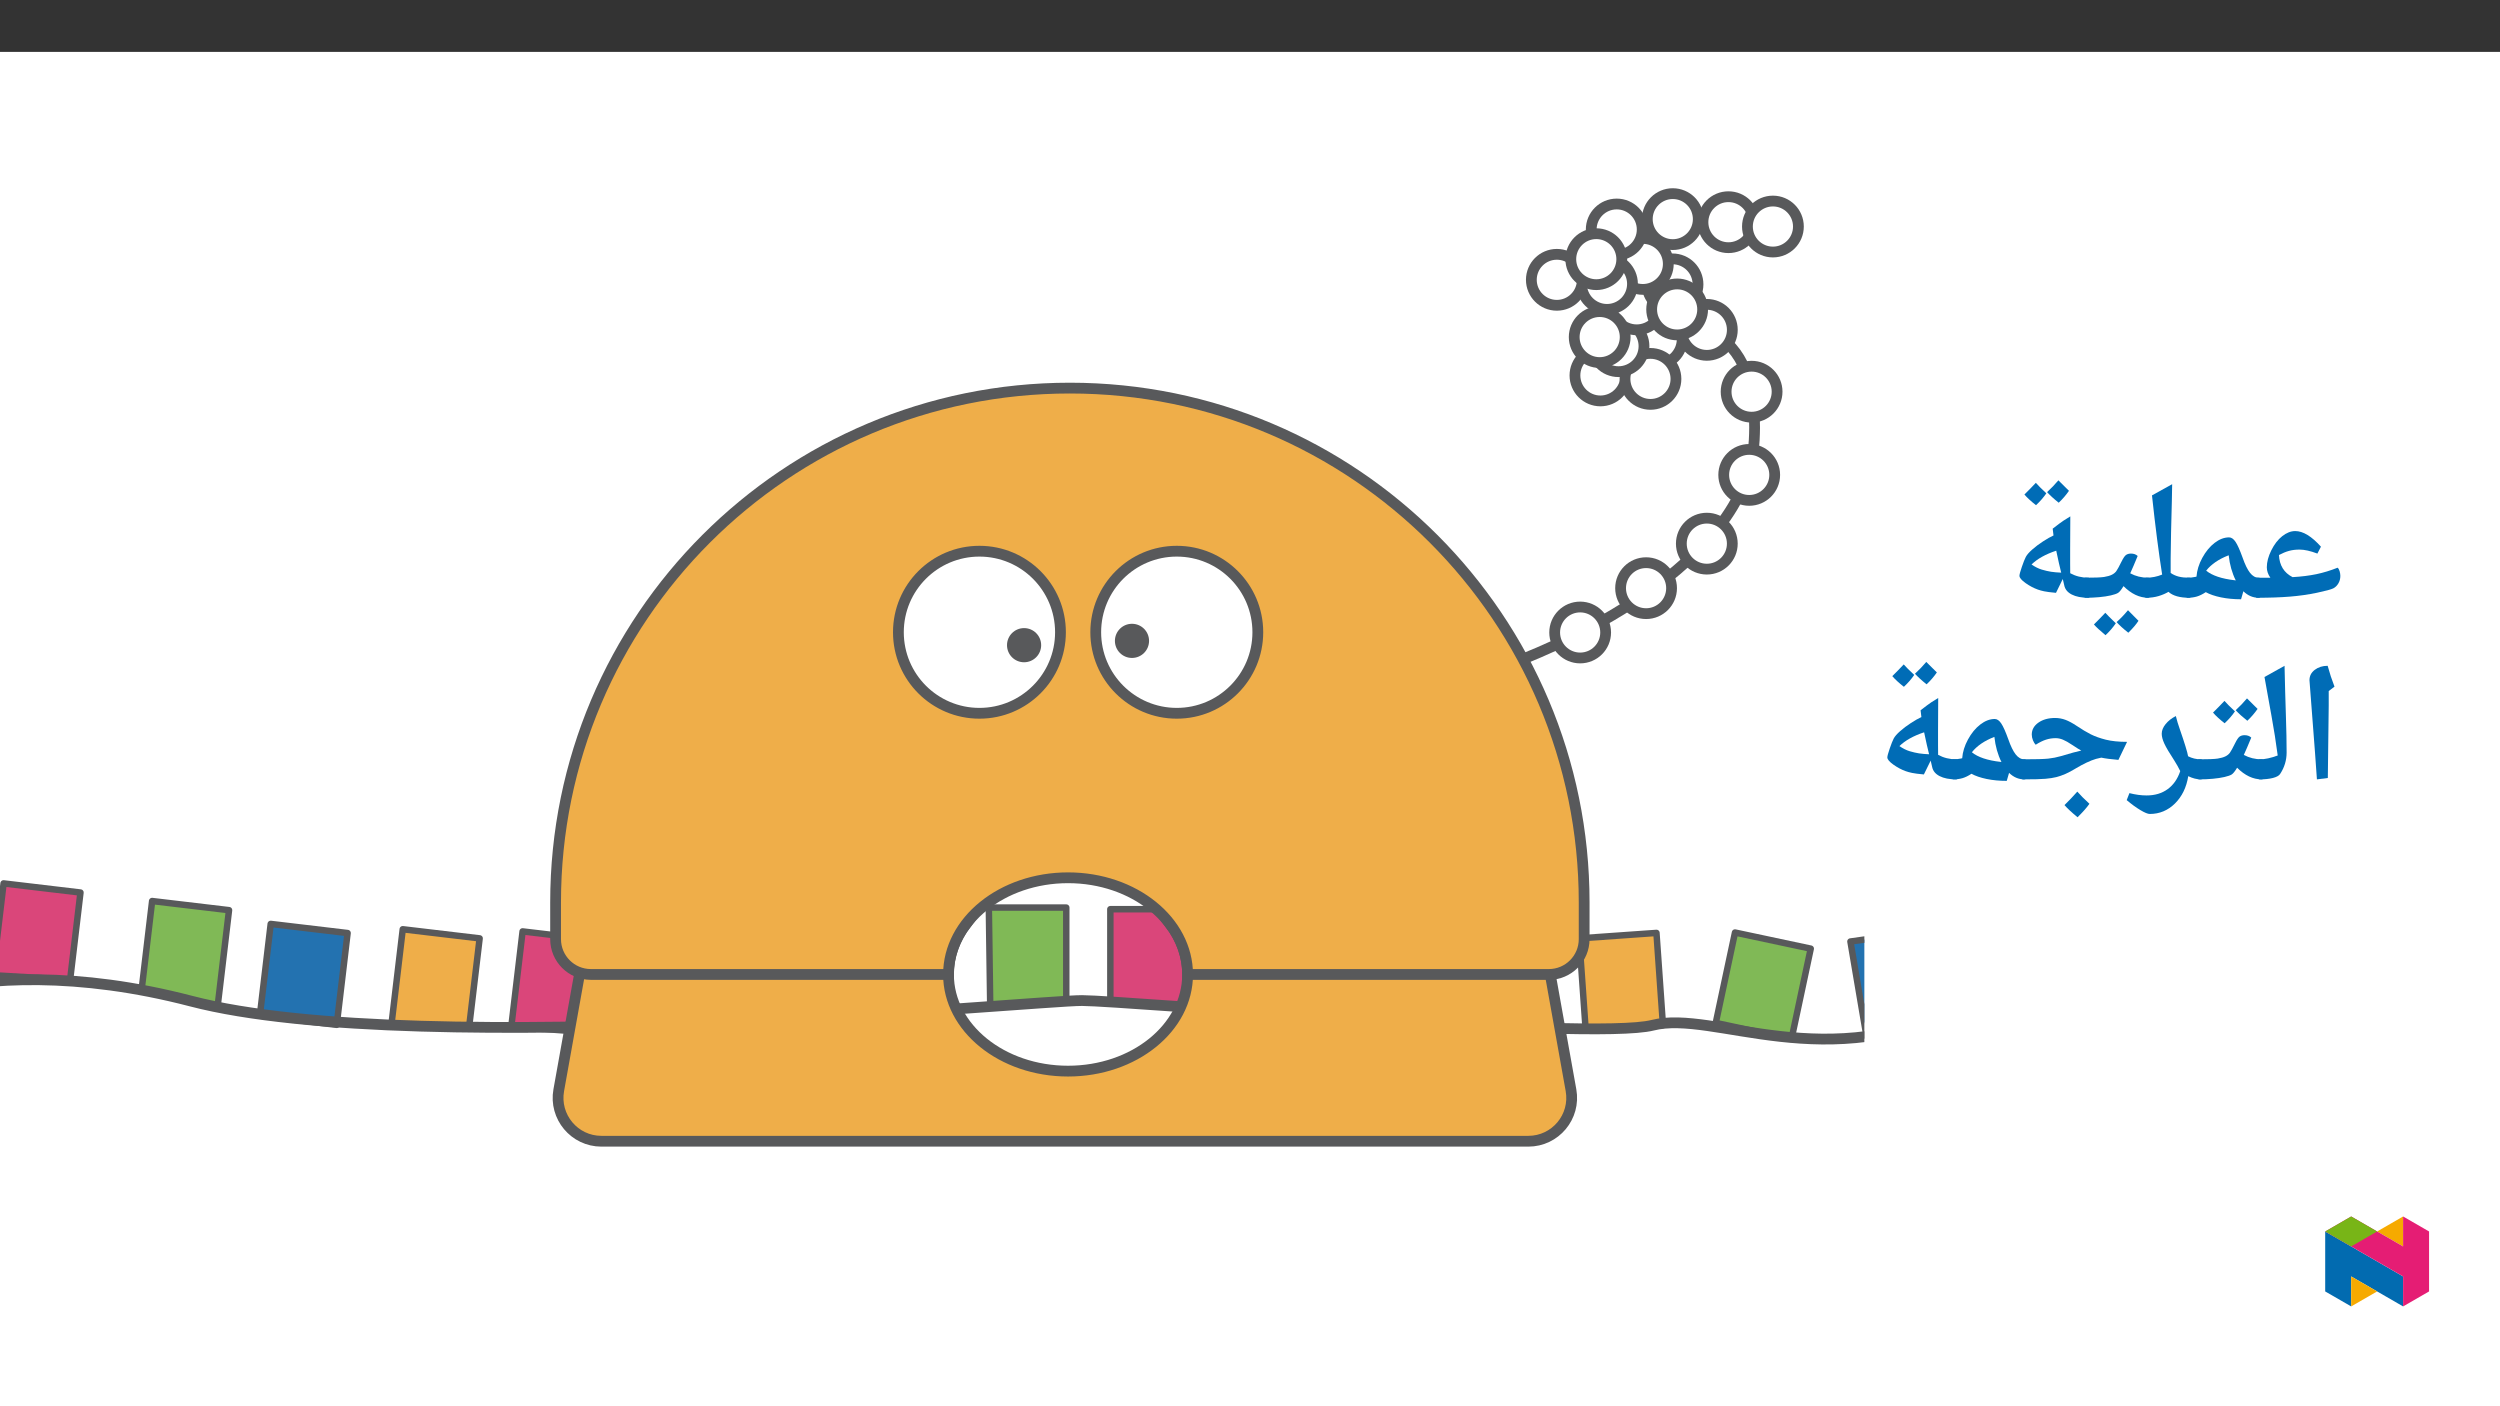﻿<?xml version="1.0" encoding="utf-8"?>
<svg xmlns="http://www.w3.org/2000/svg" xmlns:xlink="http://www.w3.org/1999/xlink" viewBox="0 0 960 540" version="1.1">
  <rect x="0" y="0" width="960" height="540" fill="#333333" stroke="none"/>
  <defs>
    <g>
      <symbol overflow="visible" id="glyph0-0">
        <path style="stroke:none;" d="M 6.125 -46.406 L 32.812 -46.406 L 32.812 0 L 6.125 0 Z M 9.422 -3.297 L 29.516 -3.297 L 29.516 -43.094 L 9.422 -43.094 Z M 9.422 -3.297 " />
      </symbol>
      <symbol overflow="visible" id="glyph0-1">
        <path style="stroke:none;" d="M 0 -0.578 C -0.363 -0.578 -0.547 -0.754 -0.547 -1.109 L -0.547 -7.75 C -0.547 -8.102 -0.363 -8.281 0 -8.281 L 5.047 -8.281 C 4.141 -9.57 3.688 -10.906 3.688 -12.281 C 3.688 -14.289 4.258 -16.457 5.406 -18.781 C 6.562 -21.113 7.961 -22.93 9.609 -24.234 C 11.266 -25.535 12.926 -26.188 14.594 -26.188 C 17.602 -26.188 20.895 -24.188 24.469 -20.188 L 23.109 -17.547 C 20.422 -18.566 18.133 -19.078 16.25 -19.078 C 14.727 -19.078 13.363 -18.906 12.156 -18.562 C 10.945 -18.227 9.676 -17.703 8.344 -16.984 C 8.539 -13.004 10.285 -10.176 13.578 -8.5 C 16.984 -8.695 20.035 -9.078 22.734 -9.641 C 25.43 -10.211 28.145 -11.039 30.875 -12.125 C 31.219 -11.832 31.477 -11.367 31.656 -10.734 C 31.832 -10.098 31.922 -9.516 31.922 -8.984 C 31.922 -7.922 31.672 -6.961 31.172 -6.109 C 30.68 -5.254 30.023 -4.613 29.203 -4.188 C 28.379 -3.77 26.297 -3.207 22.953 -2.5 C 19.609 -1.801 16.133 -1.305 12.531 -1.016 C 8.938 -0.723 4.758 -0.578 0 -0.578 Z M 13.609 -30.938 Z M 17.734 3.75 Z M 17.734 3.75 " />
      </symbol>
      <symbol overflow="visible" id="glyph0-2">
        <path style="stroke:none;" d="M 27.969 -1.266 C 27.969 -0.805 27.723 -0.578 27.234 -0.578 C 25.055 -0.578 23.109 -1.41 21.391 -3.078 L 20.5 0 C 17.727 0 15.148 -0.242 12.766 -0.734 C 10.391 -1.234 8.453 -1.898 6.953 -2.734 C 5.742 -1.93 4.598 -1.367 3.516 -1.047 C 2.441 -0.734 1.27 -0.578 0 -0.578 C -0.363 -0.578 -0.547 -0.754 -0.547 -1.109 L -0.547 -7.75 C -0.547 -8.102 -0.363 -8.281 0 -8.281 C 0.969 -8.281 1.953 -8.383 2.953 -8.594 L 3.391 -8.703 C 3.566 -11.086 4.305 -13.484 5.609 -15.891 C 6.922 -18.305 8.492 -20.223 10.328 -21.641 C 12.16 -23.055 14.02 -23.766 15.906 -23.766 C 16.789 -23.766 17.613 -23.195 18.375 -22.062 C 19.133 -20.938 20.035 -18.926 21.078 -16.031 C 22.004 -13.363 22.957 -11.406 23.938 -10.156 C 24.926 -8.906 26.023 -8.281 27.234 -8.281 C 27.723 -8.281 27.969 -8.07 27.969 -7.656 Z M 15.75 -16.891 C 11.938 -15.422 9.055 -13.453 7.109 -10.984 C 9.41 -9.098 13.07 -7.867 18.094 -7.297 L 18.469 -7.234 C 17.051 -10.066 16.145 -13.285 15.75 -16.891 Z M 13.297 -28.531 Z M 15.391 3.75 Z M 15.391 3.75 " />
      </symbol>
      <symbol overflow="visible" id="glyph0-3">
        <path style="stroke:none;" d="M 0 -0.578 C -0.363 -0.578 -0.547 -0.754 -0.547 -1.109 L -0.547 -7.75 C -0.547 -8.102 -0.363 -8.281 0 -8.281 C 2.07 -8.281 4.094 -8.68 6.062 -9.484 C 4.75 -17.742 3.445 -27.879 2.156 -39.891 L 9.906 -44.188 L 9.781 -37.547 C 9.539 -29.234 9.391 -21.969 9.328 -15.75 L 9.328 -10.094 C 10.305 -9.438 11.359 -8.969 12.484 -8.688 C 13.617 -8.414 14.938 -8.281 16.438 -8.281 C 16.82 -8.281 17.016 -8.102 17.016 -7.75 L 17.016 -1.109 C 17.016 -0.754 16.82 -0.578 16.438 -0.578 C 12.82 -0.578 10.164 -1.336 8.469 -2.859 C 7.477 -2.242 6.242 -1.707 4.766 -1.25 C 3.285 -0.801 1.695 -0.578 0 -0.578 Z M 5.141 -47.359 Z M 7.969 3.75 Z M 7.969 3.75 " />
      </symbol>
      <symbol overflow="visible" id="glyph0-4">
        <path style="stroke:none;" d="M 0 -0.578 C -0.363 -0.578 -0.547 -0.754 -0.547 -1.109 L -0.547 -7.75 C -0.547 -8.102 -0.363 -8.281 0 -8.281 C 3.488 -8.281 5.852 -8.375 7.094 -8.562 C 8.332 -8.758 9.332 -9.047 10.094 -9.422 C 10.852 -9.805 11.43 -10.285 11.828 -10.859 C 12.234 -11.43 12.883 -12.625 13.781 -14.438 C 14.477 -15.852 15.078 -16.723 15.578 -17.047 C 16.086 -17.379 16.703 -17.547 17.422 -17.547 C 18.484 -17.547 19.344 -17.238 20 -16.625 C 18.832 -13.789 17.879 -11.57 17.141 -9.969 C 19.211 -8.844 21.5 -8.281 24 -8.281 C 24.352 -8.281 24.531 -8.102 24.531 -7.75 L 24.531 -1.109 C 24.531 -0.754 24.352 -0.578 24 -0.578 C 20.695 -0.578 17.551 -2.066 14.562 -5.047 C 13.719 -3.648 13.016 -2.781 12.453 -2.438 C 11.891 -2.102 10.969 -1.785 9.688 -1.484 C 8.414 -1.191 6.938 -0.969 5.25 -0.812 C 3.57 -0.656 1.82 -0.578 0 -0.578 Z M 14.062 -22.344 Z M 12.281 3.75 Z M 11.609 9.219 C 10.535 10.801 9.219 12.328 7.656 13.797 C 5.551 12.055 4.066 10.68 3.203 9.672 L 5.516 7.344 L 7.578 5.188 C 8.148 5.844 9.492 7.188 11.609 9.219 Z M 20.312 8.266 C 19.445 9.617 18.145 11.145 16.406 12.844 C 14.477 11.332 12.977 9.969 11.906 8.75 C 13.281 7.562 14.738 6.047 16.281 4.203 C 16.531 4.484 17.875 5.836 20.312 8.266 Z M 11.969 4.203 Z M 11.938 14.422 Z M 11.938 9.344 Z M 11.938 9.344 " />
      </symbol>
      <symbol overflow="visible" id="glyph0-5">
        <path style="stroke:none;" d="M 21.438 -2.469 C 19.32 -2.664 17.801 -2.863 16.875 -3.062 C 15.957 -3.258 15.16 -3.477 14.484 -3.719 C 12.879 -4.289 11.297 -5.129 9.734 -6.234 C 8.18 -7.348 7.406 -8.273 7.406 -9.016 C 7.406 -9.504 7.707 -10.629 8.312 -12.391 C 8.914 -14.16 9.43 -15.457 9.859 -16.281 C 10.297 -17.102 11.117 -18.047 12.328 -19.109 C 13.535 -20.18 14.922 -21.223 16.484 -22.234 C 18.055 -23.254 19.391 -24.008 20.484 -24.5 L 20.172 -27.109 C 22.016 -28.547 23.379 -29.562 24.266 -30.156 C 25.148 -30.75 26.039 -31.305 26.938 -31.828 L 26.875 -18.859 L 26.875 -13.672 L 26.906 -10 C 29.02 -8.852 31.332 -8.281 33.844 -8.281 C 34.207 -8.281 34.391 -8.102 34.391 -7.75 L 34.391 -1.109 C 34.391 -0.754 34.207 -0.578 33.844 -0.578 C 31.227 -0.578 29.109 -0.992 27.484 -1.828 C 25.867 -2.66 24.91 -3.836 24.609 -5.359 L 24.047 -7.781 Z M 12.047 -13.359 C 13.398 -12.43 14.711 -11.773 15.984 -11.391 C 17.254 -11.016 18.453 -10.738 19.578 -10.562 C 20.711 -10.395 22 -10.281 23.438 -10.219 C 22.906 -12.289 22.27 -15.102 21.531 -18.656 C 17.445 -17.301 14.285 -15.535 12.047 -13.359 Z M 18.047 -35.953 Z M 22.844 3.75 Z M 17.734 -40.688 C 16.648 -39.102 15.328 -37.582 13.766 -36.125 C 11.898 -37.582 10.414 -38.945 9.312 -40.219 L 11.641 -42.562 L 13.703 -44.719 C 14.504 -43.789 15.848 -42.445 17.734 -40.688 Z M 26.422 -41.641 C 25.297 -40.016 23.984 -38.492 22.484 -37.078 C 20.691 -38.492 19.203 -39.848 18.016 -41.141 C 19.598 -42.598 21.047 -44.109 22.359 -45.672 C 23.141 -44.848 24.492 -43.504 26.422 -41.641 Z M 17.922 -47.266 Z M 17.891 -36.125 Z M 17.891 -36.125 " />
      </symbol>
      <symbol overflow="visible" id="glyph0-6">
        <path style="stroke:none;" d="M 12.375 -29.047 L 12.031 -1.109 L 7.844 -0.578 L 7.109 -10.891 L 4.984 -38.656 C 4.984 -40.281 5.66 -41.609 7.016 -42.641 C 8.367 -43.672 10.02 -44.188 11.969 -44.188 C 12.707 -41.445 13.582 -38.781 14.594 -36.188 L 12.375 -34.5 Z M 9.203 -47.359 Z M 9.812 3.75 Z M 9.812 3.75 " />
      </symbol>
      <symbol overflow="visible" id="glyph0-7">
        <path style="stroke:none;" d="M 1.781 -39.891 L 9.484 -44.188 C 9.641 -37.031 9.812 -30.688 10 -25.156 C 10.188 -19.625 10.281 -14.867 10.281 -10.891 C 10.281 -7.898 9.438 -5.141 7.75 -2.609 C 7.32 -1.973 6.398 -1.473 4.984 -1.109 C 3.566 -0.754 1.906 -0.578 0 -0.578 C -0.363 -0.578 -0.547 -0.754 -0.547 -1.109 L -0.547 -7.75 C -0.547 -8.102 -0.363 -8.281 0 -8.281 C 1.945 -8.281 4.234 -8.77 6.859 -9.75 C 6.516 -12.301 6.148 -14.828 5.766 -17.328 C 5.391 -19.828 4.062 -27.348 1.781 -39.891 Z M 5.141 -47.359 Z M 7.484 3.75 Z M 7.484 3.75 " />
      </symbol>
      <symbol overflow="visible" id="glyph0-8">
        <path style="stroke:none;" d="M 0 -0.578 C -0.363 -0.578 -0.547 -0.754 -0.547 -1.109 L -0.547 -7.75 C -0.547 -8.102 -0.363 -8.281 0 -8.281 C 3.488 -8.281 5.852 -8.375 7.094 -8.562 C 8.332 -8.758 9.332 -9.047 10.094 -9.422 C 10.852 -9.805 11.43 -10.285 11.828 -10.859 C 12.234 -11.43 12.883 -12.625 13.781 -14.438 C 14.477 -15.852 15.078 -16.723 15.578 -17.047 C 16.086 -17.379 16.703 -17.547 17.422 -17.547 C 18.484 -17.547 19.344 -17.238 20 -16.625 C 18.832 -13.789 17.879 -11.57 17.141 -9.969 C 19.211 -8.844 21.5 -8.281 24 -8.281 C 24.352 -8.281 24.531 -8.102 24.531 -7.75 L 24.531 -1.109 C 24.531 -0.754 24.352 -0.578 24 -0.578 C 20.695 -0.578 17.551 -2.066 14.562 -5.047 C 13.719 -3.648 13.016 -2.781 12.453 -2.438 C 11.891 -2.102 10.969 -1.785 9.688 -1.484 C 8.414 -1.191 6.938 -0.969 5.25 -0.812 C 3.57 -0.656 1.82 -0.578 0 -0.578 Z M 14.062 -22.344 Z M 12.281 3.75 Z M 13.734 -26.688 C 12.648 -25.102 11.328 -23.582 9.766 -22.125 C 7.898 -23.582 6.414 -24.945 5.312 -26.219 L 7.641 -28.562 L 9.703 -30.719 C 10.504 -29.789 11.848 -28.445 13.734 -26.688 Z M 22.422 -27.641 C 21.297 -26.016 19.984 -24.492 18.484 -23.078 C 16.691 -24.492 15.203 -25.848 14.016 -27.141 C 15.598 -28.598 17.047 -30.109 18.359 -31.672 C 19.141 -30.848 20.492 -29.504 22.422 -27.641 Z M 13.922 -33.266 Z M 13.891 -22.125 Z M 13.891 -22.125 " />
      </symbol>
      <symbol overflow="visible" id="glyph0-9">
        <path style="stroke:none;" d="M 26.781 -1.109 C 26.781 -0.754 26.602 -0.578 26.25 -0.578 C 24.688 -0.578 23.078 -0.988 21.422 -1.812 C 20.723 2.508 19.02 6.008 16.312 8.688 C 13.602 11.363 10.379 12.703 6.641 12.703 C 5.891 12.703 4.695 12.211 3.062 11.234 C 1.426 10.266 -0.332 8.984 -2.219 7.391 L -1.172 4.703 C 1.148 5.297 3.348 5.594 5.422 5.594 C 8.617 5.594 11.316 4.785 13.516 3.172 C 15.723 1.566 17.332 -0.738 18.344 -3.75 C 17.688 -5.102 16.945 -6.426 16.125 -7.719 C 14.176 -10.695 12.875 -12.906 12.219 -14.344 C 11.562 -15.781 11.234 -17.031 11.234 -18.094 C 11.234 -19.344 11.734 -20.582 12.734 -21.812 C 13.742 -23.051 15.051 -24.078 16.656 -24.891 C 17.062 -23.234 17.562 -21.57 18.156 -19.906 C 20.039 -14.469 21.109 -10.984 21.359 -9.453 C 22.879 -8.672 24.508 -8.281 26.25 -8.281 C 26.602 -8.281 26.781 -8.102 26.781 -7.75 Z M 12.766 -29.641 Z M 6.562 15.875 Z M 6.562 15.875 " />
      </symbol>
      <symbol overflow="visible" id="glyph0-10">
        <path style="stroke:none;" d="M 0 -0.578 C -0.363 -0.578 -0.547 -0.754 -0.547 -1.109 L -0.547 -7.75 C -0.547 -8.102 -0.363 -8.281 0 -8.281 C 4.781 -8.281 8.008 -8.367 9.688 -8.547 C 11.375 -8.734 12.969 -9.047 14.469 -9.484 C 18.219 -10.609 20.852 -11.328 22.375 -11.641 L 21.141 -12.344 L 18.828 -13.844 C 17.453 -14.77 16.289 -15.426 15.344 -15.812 C 14.406 -16.207 13.469 -16.406 12.531 -16.406 C 11.238 -16.406 10 -16.211 8.812 -15.828 C 7.633 -15.453 6.316 -14.801 4.859 -13.875 C 4.473 -14.25 4.125 -14.816 3.812 -15.578 C 3.508 -16.336 3.359 -17.07 3.359 -17.781 C 3.359 -19.633 4.203 -21.16 5.891 -22.359 C 7.586 -23.555 9.727 -24.156 12.312 -24.156 C 13.688 -24.156 15.016 -23.914 16.297 -23.438 C 17.578 -22.957 19.02 -22.18 20.625 -21.109 C 22.57 -19.797 24.363 -18.723 26 -17.891 C 27.645 -17.066 29.582 -16.375 31.812 -15.812 C 34.051 -15.258 36.766 -14.984 39.953 -14.984 L 36.625 -8.062 C 33.707 -8.312 31.52 -8.598 30.062 -8.922 L 28 -8.438 C 25.812 -7.781 23.219 -6.555 20.219 -4.766 C 18.863 -3.93 17.566 -3.238 16.328 -2.688 C 15.086 -2.145 13.895 -1.727 12.75 -1.438 C 11.613 -1.156 10.223 -0.941 8.578 -0.797 C 6.941 -0.648 4.082 -0.578 0 -0.578 Z M 18.719 -28.906 Z M 20.75 3.75 Z M 25.5 8.797 C 24.508 10.234 22.988 11.957 20.938 13.969 C 18.645 12.082 16.973 10.523 15.922 9.297 C 17.629 7.629 19.27 5.906 20.844 4.125 C 21.914 5.375 23.469 6.93 25.5 8.797 Z M 20.844 2.547 Z M 20.938 14.594 Z M 20.844 3.484 Z M 20.938 9.047 Z M 20.938 9.047 " />
      </symbol>
    </g>
    <clipPath id="clip1">
      <path d="M 710 357 L 715.914 357 L 715.914 399 L 710 399 Z M 710 357 " />
    </clipPath>
    <clipPath id="clip2">
      <path d="M 709 356 L 715.914 356 L 715.914 400 L 709 400 Z M 709 356 " />
    </clipPath>
    <clipPath id="clip3">
      <path d="M 524 72.285 L 715.914 72.285 L 715.914 313 L 524 313 Z M 524 72.285 " />
    </clipPath>
    <clipPath id="clip4">
      <path d="M 0 317 L 715.914 317 L 715.914 440.305 L 0 440.305 Z M 0 317 " />
    </clipPath>
    <clipPath id="clip5">
      <path d="M 155 296 L 663 296 L 663 440.305 L 155 440.305 Z M 155 296 " />
    </clipPath>
    <clipPath id="clip6">
      <path d="M 587 140 L 715.914 140 L 715.914 278 L 587 278 Z M 587 140 " />
    </clipPath>
    <clipPath id="clip7">
      <path d="M 603 113 L 715.914 113 L 715.914 251 L 603 251 Z M 603 113 " />
    </clipPath>
    <clipPath id="clip8">
      <path d="M 604 82 L 715.914 82 L 715.914 219 L 604 219 Z M 604 82 " />
    </clipPath>
    <clipPath id="clip9">
      <path d="M 587 72.285 L 715.914 72.285 L 715.914 196 L 587 196 Z M 587 72.285 " />
    </clipPath>
    <clipPath id="clip10">
      <path d="M 567 72.285 L 705 72.285 L 705 199 L 567 199 Z M 567 72.285 " />
    </clipPath>
    <clipPath id="clip11">
      <path d="M 553 72.285 L 690 72.285 L 690 202 L 553 202 Z M 553 72.285 " />
    </clipPath>
    <clipPath id="clip12">
      <path d="M 560 72.285 L 697 72.285 L 697 186 L 560 186 Z M 560 72.285 " />
    </clipPath>
    <clipPath id="clip13">
      <path d="M 573 72.285 L 711 72.285 L 711 178 L 573 178 Z M 573 72.285 " />
    </clipPath>
    <clipPath id="clip14">
      <path d="M 562 72.285 L 700 72.285 L 700 170 L 562 170 Z M 562 72.285 " />
    </clipPath>
    <clipPath id="clip15">
      <path d="M 548 72.285 L 686 72.285 L 686 178 L 548 178 Z M 548 72.285 " />
    </clipPath>
    <clipPath id="clip16">
      <path d="M 545 72.285 L 683 72.285 L 683 198 L 545 198 Z M 545 72.285 " />
    </clipPath>
    <clipPath id="clip17">
      <path d="M 552 72.285 L 690 72.285 L 690 157 L 552 157 Z M 552 72.285 " />
    </clipPath>
    <clipPath id="clip18">
      <path d="M 529 72.285 L 667 72.285 L 667 176 L 529 176 Z M 529 72.285 " />
    </clipPath>
    <clipPath id="clip19">
      <path d="M 573 72.285 L 711 72.285 L 711 153 L 573 153 Z M 573 72.285 " />
    </clipPath>
    <clipPath id="clip20">
      <path d="M 595 72.285 L 715.914 72.285 L 715.914 154 L 595 154 Z M 595 72.285 " />
    </clipPath>
    <clipPath id="clip21">
      <path d="M 612 72.285 L 715.914 72.285 L 715.914 156 L 612 156 Z M 612 72.285 " />
    </clipPath>
    <clipPath id="clip22">
      <path d="M 544 72.285 L 682 72.285 L 682 168 L 544 168 Z M 544 72.285 " />
    </clipPath>
    <clipPath id="clip23">
      <path d="M 575 72.285 L 713 72.285 L 713 188 L 575 188 Z M 575 72.285 " />
    </clipPath>
    <clipPath id="clip24">
      <path d="M 892.875 472 L 923 472 L 923 501.664 L 892.875 501.664 Z M 892.875 472 " />
    </clipPath>
    <clipPath id="clip25">
      <path d="M 902 490 L 913 490 L 913 501.664 L 902 501.664 Z M 902 490 " />
    </clipPath>
    <clipPath id="clip26">
      <path d="M 912 467.125 L 923 467.125 L 923 479 L 912 479 Z M 912 467.125 " />
    </clipPath>
    <clipPath id="clip27">
      <path d="M 892.875 467.125 L 932.762 467.125 L 932.762 501.664 L 892.875 501.664 Z M 892.875 467.125 " />
    </clipPath>
    <clipPath id="clip28">
      <path d="M 892.875 467.125 L 913 467.125 L 913 479 L 892.875 479 Z M 892.875 467.125 " />
    </clipPath>
  </defs>
  <g id="surface1">
    <path style=" stroke:none;fill-rule:nonzero;fill:rgb(100%,100%,100%);fill-opacity:1;" d="M 0 559.926 L 960 559.926 L 960 19.926 L 0 19.926 Z M 0 559.926 " />
    <path style=" stroke:none;fill-rule:nonzero;fill:rgb(100%,100%,100%);fill-opacity:1;" d="M 614.562 134.379 C 619.969 134.379 624.352 138.762 624.352 144.164 C 624.352 149.57 619.969 153.953 614.562 153.953 C 609.16 153.953 604.777 149.57 604.777 144.164 C 604.777 138.762 609.16 134.379 614.562 134.379 " />
    <path style="fill:none;stroke-width:4.874;stroke-linecap:butt;stroke-linejoin:miter;stroke:rgb(34.499%,34.9%,35.699%);stroke-opacity:1;stroke-miterlimit:10;" d="M -0.002 0 C 6.358 0 11.515 -5.156 11.515 -11.512 C 11.515 -17.872 6.358 -23.028 -0.002 -23.028 C -6.358 -23.028 -11.514 -17.872 -11.514 -11.512 C -11.514 -5.156 -6.358 0 -0.002 0 Z M -0.002 0 " transform="matrix(0.85,0,0,-0.85,614.564,134.379)" />
    <path style="fill-rule:nonzero;fill:rgb(85.5%,27.499%,47.8%);fill-opacity:1;stroke-width:2.924;stroke-linecap:round;stroke-linejoin:round;stroke:rgb(34.499%,34.9%,35.699%);stroke-opacity:1;stroke-miterlimit:10;" d="M 0.001 -0.001 L -34.981 2.04 L -30.059 43.506 L 4.675 39.383 Z M 0.001 -0.001 " transform="matrix(0.85,0,0,-0.85,26.925,376.21)" />
    <path style="fill-rule:nonzero;fill:rgb(50.2%,72.499%,33.699%);fill-opacity:1;stroke-width:2.924;stroke-linecap:round;stroke-linejoin:round;stroke:rgb(34.499%,34.9%,35.699%);stroke-opacity:1;stroke-miterlimit:10;" d="M 0 0.002 L -34.306 7.713 L -29.536 47.934 L 5.198 43.812 Z M 0 0.002 " transform="matrix(0.85,0,0,-0.85,83.527,386.744)" />
    <path style="fill-rule:nonzero;fill:rgb(13.699%,44.699%,68.999%);fill-opacity:1;stroke-width:2.924;stroke-linecap:round;stroke-linejoin:round;stroke:rgb(34.499%,34.9%,35.699%);stroke-opacity:1;stroke-miterlimit:10;" d="M -0.002 0 L 34.731 -4.122 L 29.814 -45.583 L -4.919 -41.461 Z M -0.002 0 " transform="matrix(0.85,0,0,-0.85,103.955,354.789)" />
    <path style="fill-rule:nonzero;fill:rgb(93.7%,68.199%,28.6%);fill-opacity:1;stroke-width:2.924;stroke-linecap:round;stroke-linejoin:round;stroke:rgb(34.499%,34.9%,35.699%);stroke-opacity:1;stroke-miterlimit:10;" d="M -0.002 0.001 L -35.112 0.943 L -30.006 43.954 L 4.727 39.831 Z M -0.002 0.001 " transform="matrix(0.85,0,0,-0.85,180.161,394.196)" />
    <path style="fill-rule:nonzero;fill:rgb(93.7%,68.199%,28.6%);fill-opacity:1;stroke-width:2.924;stroke-linecap:round;stroke-linejoin:round;stroke:rgb(34.499%,34.9%,35.699%);stroke-opacity:1;stroke-miterlimit:10;" d="M 0.002 -0 L 34.892 2.463 L 37.828 -39.187 L 2.938 -41.65 Z M 0.002 -0 " transform="matrix(0.85,0,0,-0.85,606.42,360.336)" />
    <path style="fill-rule:nonzero;fill:rgb(50.2%,72.499%,33.699%);fill-opacity:1;stroke-width:2.924;stroke-linecap:round;stroke-linejoin:round;stroke:rgb(34.499%,34.9%,35.699%);stroke-opacity:1;stroke-miterlimit:10;" d="M -0.001 -0.001 L 34.208 -7.29 L 25.509 -48.126 L -8.701 -40.838 Z M -0.001 -0.001 " transform="matrix(0.85,0,0,-0.85,666.247,358.089)" />
    <g clip-path="url(#clip1)" clip-rule="nonzero">
      <path style=" stroke:none;fill-rule:nonzero;fill:rgb(13.699%,44.699%,68.999%);fill-opacity:1;" d="M 744.758 391.031 L 716.746 398.004 L 710.57 361.543 L 740.008 357.391 Z M 744.758 391.031 " />
    </g>
    <g clip-path="url(#clip2)" clip-rule="nonzero">
      <path style="fill:none;stroke-width:2.924;stroke-linecap:round;stroke-linejoin:round;stroke:rgb(34.499%,34.9%,35.699%);stroke-opacity:1;stroke-miterlimit:10;" d="M 0.002 0 L -32.953 -8.203 L -40.219 34.692 L -5.586 39.577 Z M 0.002 0 " transform="matrix(0.85,0,0,-0.85,744.756,391.031)" />
    </g>
    <path style="fill-rule:nonzero;fill:rgb(50.2%,72.499%,33.699%);fill-opacity:1;stroke-width:2.924;stroke-linecap:round;stroke-linejoin:round;stroke:rgb(34.499%,34.9%,35.699%);stroke-opacity:1;stroke-miterlimit:10;" d="M 0 0.002 L -34.361 -2.383 L -34.977 41.753 L 0 41.753 Z M 0 0.002 " transform="matrix(0.85,0,0,-0.85,409.445,384.006)" />
    <path style="fill-rule:nonzero;fill:rgb(85.5%,27.499%,47.8%);fill-opacity:1;stroke-width:2.924;stroke-linecap:round;stroke-linejoin:round;stroke:rgb(34.499%,34.9%,35.699%);stroke-opacity:1;stroke-miterlimit:10;" d="M -0 0.002 L -34.977 2.502 L -34.977 44.257 L -0 44.257 Z M -0 0.002 " transform="matrix(0.85,0,0,-0.85,456.106,386.751)" />
    <path style="fill-rule:nonzero;fill:rgb(85.5%,27.499%,47.8%);fill-opacity:1;stroke-width:2.924;stroke-linecap:round;stroke-linejoin:round;stroke:rgb(34.499%,34.9%,35.699%);stroke-opacity:1;stroke-miterlimit:10;" d="M 0.002 -0.002 L -34.915 2.609 L -29.814 45.587 L 4.919 41.464 Z M 0.002 -0.002 " transform="matrix(0.85,0,0,-0.85,226.018,396.413)" />
    <g clip-path="url(#clip3)" clip-rule="nonzero">
      <path style="fill:none;stroke-width:4.874;stroke-linecap:butt;stroke-linejoin:miter;stroke:rgb(34.499%,34.9%,35.699%);stroke-opacity:1;stroke-miterlimit:10;" d="M -0.002 0.001 C -0.002 0.001 103.44 37.492 106.836 99.735 C 110.233 161.982 64.313 151.371 64.313 151.371 " transform="matrix(0.85,0,0,-0.85,582.806,253.825)" />
    </g>
    <g clip-path="url(#clip4)" clip-rule="nonzero">
      <path style="fill:none;stroke-width:4.874;stroke-linecap:butt;stroke-linejoin:miter;stroke:rgb(34.499%,34.9%,35.699%);stroke-opacity:1;stroke-miterlimit:10;" d="M -0 -0.002 C -0 -0.002 57.077 37.815 160.427 10.885 C 263.782 -16.045 542.83 11.253 562.886 11.152 C 582.936 11.046 792.886 -7.097 820.652 -0.002 C 848.419 7.094 899.324 -23.719 962.568 9.428 " transform="matrix(0.85,0,0,-0.85,-62.941,393.69)" />
    </g>
    <path style=" stroke:none;fill-rule:nonzero;fill:rgb(93.7%,68.199%,28.6%);fill-opacity:1;" d="M 603.266 418.648 L 591.836 354.84 L 449.316 354.84 C 453.578 360.477 456.039 367.102 456.039 374.191 C 456.039 394.691 435.484 411.312 410.133 411.312 C 384.777 411.312 364.223 394.691 364.223 374.191 C 364.223 367.102 366.684 360.477 370.949 354.84 L 225.988 354.84 L 214.559 418.648 C 212.73 428.855 220.578 438.234 230.949 438.234 L 586.879 438.234 C 597.246 438.234 605.094 428.855 603.266 418.648 " />
    <g clip-path="url(#clip5)" clip-rule="nonzero">
      <path style="fill:none;stroke-width:4.874;stroke-linecap:butt;stroke-linejoin:miter;stroke:rgb(34.499%,34.9%,35.699%);stroke-opacity:1;stroke-miterlimit:10;" d="M 0 -0.001 L -13.446 75.067 L -181.116 75.067 C -176.102 68.436 -173.207 60.642 -173.207 52.301 C -173.207 28.183 -197.389 8.629 -227.215 8.629 C -257.045 8.629 -281.227 28.183 -281.227 52.301 C -281.227 60.642 -278.331 68.436 -273.313 75.067 L -443.855 75.067 L -457.302 -0.001 C -459.453 -12.01 -450.22 -23.044 -438.019 -23.044 L -19.278 -23.044 C -7.081 -23.044 2.151 -12.01 0 -0.001 Z M 0 -0.001 " transform="matrix(0.85,0,0,-0.85,603.265,418.647)" />
    </g>
    <path style=" stroke:none;fill-rule:nonzero;fill:rgb(93.7%,68.199%,28.6%);fill-opacity:1;" d="M 410.832 149.031 C 301.766 149.031 213.348 237.445 213.348 346.516 L 213.348 360.629 C 213.348 368.121 219.418 374.191 226.906 374.191 L 364.223 374.191 C 364.223 353.688 384.777 337.066 410.133 337.066 C 435.488 337.066 456.039 353.688 456.039 374.191 L 594.758 374.191 C 602.246 374.191 608.316 368.117 608.316 360.629 L 608.316 346.516 C 608.316 237.445 519.898 149.031 410.832 149.031 " />
    <path style="fill:none;stroke-width:4.874;stroke-linecap:butt;stroke-linejoin:miter;stroke:rgb(34.499%,34.9%,35.699%);stroke-opacity:1;stroke-miterlimit:10;" d="M -0 -0.002 C -128.314 -0.002 -232.335 -104.018 -232.335 -232.336 L -232.335 -248.94 C -232.335 -257.754 -225.193 -264.896 -216.384 -264.896 L -54.835 -264.896 C -54.835 -240.774 -30.653 -221.219 -0.823 -221.219 C 29.007 -221.219 53.184 -240.774 53.184 -264.896 L 216.383 -264.896 C 225.193 -264.896 232.334 -257.75 232.334 -248.94 L 232.334 -232.336 C 232.334 -104.018 128.313 -0.002 -0 -0.002 Z M -0 -0.002 " transform="matrix(0.85,0,0,-0.85,410.832,149.03)" />
    <path style=" stroke:none;fill-rule:nonzero;fill:rgb(100%,100%,100%);fill-opacity:1;" d="M 376.102 211.66 C 393.289 211.66 407.223 225.594 407.223 242.781 C 407.223 259.969 393.289 273.902 376.102 273.902 C 358.914 273.902 344.984 259.969 344.984 242.781 C 344.984 225.594 358.914 211.66 376.102 211.66 " />
    <path style="fill:none;stroke-width:4.874;stroke-linecap:butt;stroke-linejoin:miter;stroke:rgb(34.499%,34.9%,35.699%);stroke-opacity:1;stroke-miterlimit:10;" d="M -0.002 -0.001 C 20.218 -0.001 36.611 -16.393 36.611 -36.614 C 36.611 -56.835 20.218 -73.227 -0.002 -73.227 C -20.223 -73.227 -36.611 -56.835 -36.611 -36.614 C -36.611 -16.393 -20.223 -0.001 -0.002 -0.001 Z M -0.002 -0.001 " transform="matrix(0.85,0,0,-0.85,376.103,211.659)" />
    <path style=" stroke:none;fill-rule:nonzero;fill:rgb(100%,100%,100%);fill-opacity:1;" d="M 451.883 211.66 C 469.07 211.66 483.004 225.594 483.004 242.781 C 483.004 259.969 469.07 273.902 451.883 273.902 C 434.695 273.902 420.766 259.969 420.766 242.781 C 420.766 225.594 434.695 211.66 451.883 211.66 " />
    <path style="fill:none;stroke-width:4.874;stroke-linecap:butt;stroke-linejoin:miter;stroke:rgb(34.499%,34.9%,35.699%);stroke-opacity:1;stroke-miterlimit:10;" d="M -0.002 -0.001 C 20.218 -0.001 36.611 -16.393 36.611 -36.614 C 36.611 -56.835 20.218 -73.227 -0.002 -73.227 C -20.223 -73.227 -36.611 -56.835 -36.611 -36.614 C -36.611 -16.393 -20.223 -0.001 -0.002 -0.001 Z M -0.002 -0.001 " transform="matrix(0.85,0,0,-0.85,451.885,211.659)" />
    <path style=" stroke:none;fill-rule:nonzero;fill:rgb(34.499%,34.9%,35.699%);fill-opacity:1;" d="M 393.246 241.191 C 396.871 241.191 399.805 244.129 399.805 247.75 C 399.805 251.371 396.871 254.309 393.246 254.309 C 389.625 254.309 386.691 251.371 386.691 247.75 C 386.691 244.129 389.625 241.191 393.246 241.191 " />
    <path style=" stroke:none;fill-rule:nonzero;fill:rgb(34.499%,34.9%,35.699%);fill-opacity:1;" d="M 434.684 239.535 C 438.305 239.535 441.238 242.473 441.238 246.094 C 441.238 249.715 438.305 252.652 434.684 252.652 C 431.059 252.652 428.125 249.715 428.125 246.094 C 428.125 242.473 431.059 239.535 434.684 239.535 " />
    <path style=" stroke:none;fill-rule:nonzero;fill:rgb(100%,100%,100%);fill-opacity:1;" d="M 606.781 233.09 C 612.184 233.09 616.566 237.473 616.566 242.875 C 616.566 248.281 612.184 252.664 606.781 252.664 C 601.375 252.664 596.992 248.281 596.992 242.875 C 596.992 237.473 601.375 233.09 606.781 233.09 " />
    <path style="fill:none;stroke-width:4.874;stroke-linecap:butt;stroke-linejoin:miter;stroke:rgb(34.499%,34.9%,35.699%);stroke-opacity:1;stroke-miterlimit:10;" d="M 0.002 -0.001 C 6.358 -0.001 11.514 -5.157 11.514 -11.513 C 11.514 -17.873 6.358 -23.029 0.002 -23.029 C -6.358 -23.029 -11.515 -17.873 -11.515 -11.513 C -11.515 -5.157 -6.358 -0.001 0.002 -0.001 Z M 0.002 -0.001 " transform="matrix(0.85,0,0,-0.85,606.78,233.089)" />
    <path style=" stroke:none;fill-rule:nonzero;fill:rgb(100%,100%,100%);fill-opacity:1;" d="M 632.098 216.07 C 637.504 216.07 641.883 220.449 641.883 225.855 C 641.883 231.262 637.504 235.641 632.098 235.641 C 626.691 235.641 622.309 231.262 622.309 225.855 C 622.309 220.449 626.691 216.07 632.098 216.07 " />
    <path style="fill:none;stroke-width:4.874;stroke-linecap:butt;stroke-linejoin:miter;stroke:rgb(34.499%,34.9%,35.699%);stroke-opacity:1;stroke-miterlimit:10;" d="M 0.001 -0.001 C 6.361 -0.001 11.513 -5.153 11.513 -11.513 C 11.513 -17.874 6.361 -23.025 0.001 -23.025 C -6.36 -23.025 -11.516 -17.874 -11.516 -11.513 C -11.516 -5.153 -6.36 -0.001 0.001 -0.001 Z M 0.001 -0.001 " transform="matrix(0.85,0,0,-0.85,632.097,216.069)" />
    <path style=" stroke:none;fill-rule:nonzero;fill:rgb(100%,100%,100%);fill-opacity:1;" d="M 655.422 198.973 C 660.828 198.973 665.207 203.355 665.207 208.762 C 665.207 214.168 660.828 218.547 655.422 218.547 C 650.016 218.547 645.633 214.168 645.633 208.762 C 645.633 203.355 650.016 198.973 655.422 198.973 " />
    <g clip-path="url(#clip6)" clip-rule="nonzero">
      <path style="fill:none;stroke-width:4.874;stroke-linecap:butt;stroke-linejoin:miter;stroke:rgb(34.499%,34.9%,35.699%);stroke-opacity:1;stroke-miterlimit:10;" d="M 0 0.002 C 6.361 0.002 11.512 -5.155 11.512 -11.515 C 11.512 -17.875 6.361 -23.027 0 -23.027 C -6.36 -23.027 -11.516 -17.875 -11.516 -11.515 C -11.516 -5.155 -6.36 0.002 0 0.002 Z M 0 0.002 " transform="matrix(0.85,0,0,-0.85,655.421,198.974)" />
    </g>
    <path style=" stroke:none;fill-rule:nonzero;fill:rgb(100%,100%,100%);fill-opacity:1;" d="M 671.699 172.574 C 677.105 172.574 681.484 176.957 681.484 182.359 C 681.484 187.766 677.105 192.148 671.699 192.148 C 666.293 192.148 661.91 187.766 661.91 182.359 C 661.91 176.957 666.293 172.574 671.699 172.574 " />
    <g clip-path="url(#clip7)" clip-rule="nonzero">
      <path style="fill:none;stroke-width:4.874;stroke-linecap:butt;stroke-linejoin:miter;stroke:rgb(34.499%,34.9%,35.699%);stroke-opacity:1;stroke-miterlimit:10;" d="M 0.001 -0.001 C 6.361 -0.001 11.513 -5.157 11.513 -11.513 C 11.513 -17.873 6.361 -23.029 0.001 -23.029 C -6.359 -23.029 -11.516 -17.873 -11.516 -11.513 C -11.516 -5.157 -6.359 -0.001 0.001 -0.001 Z M 0.001 -0.001 " transform="matrix(0.85,0,0,-0.85,671.698,172.573)" />
    </g>
    <path style=" stroke:none;fill-rule:nonzero;fill:rgb(100%,100%,100%);fill-opacity:1;" d="M 672.617 140.625 C 678.02 140.625 682.402 145.008 682.402 150.41 C 682.402 155.816 678.02 160.199 672.617 160.199 C 667.211 160.199 662.828 155.816 662.828 150.41 C 662.828 145.008 667.211 140.625 672.617 140.625 " />
    <g clip-path="url(#clip8)" clip-rule="nonzero">
      <path style="fill:none;stroke-width:4.874;stroke-linecap:butt;stroke-linejoin:miter;stroke:rgb(34.499%,34.9%,35.699%);stroke-opacity:1;stroke-miterlimit:10;" d="M 0.001 -0.001 C 6.356 -0.001 11.513 -5.157 11.513 -11.513 C 11.513 -17.873 6.356 -23.029 0.001 -23.029 C -6.36 -23.029 -11.516 -17.873 -11.516 -11.513 C -11.516 -5.157 -6.36 -0.001 0.001 -0.001 Z M 0.001 -0.001 " transform="matrix(0.85,0,0,-0.85,672.617,140.625)" />
    </g>
    <path style=" stroke:none;fill-rule:nonzero;fill:rgb(100%,100%,100%);fill-opacity:1;" d="M 655.43 116.875 C 660.832 116.875 665.215 121.258 665.215 126.664 C 665.215 132.066 660.832 136.449 655.43 136.449 C 650.023 136.449 645.641 132.066 645.641 126.664 C 645.641 121.258 650.023 116.875 655.43 116.875 " />
    <g clip-path="url(#clip9)" clip-rule="nonzero">
      <path style="fill:none;stroke-width:4.874;stroke-linecap:butt;stroke-linejoin:miter;stroke:rgb(34.499%,34.9%,35.699%);stroke-opacity:1;stroke-miterlimit:10;" d="M 0.002 0.001 C 6.358 0.001 11.514 -5.155 11.514 -11.515 C 11.514 -17.871 6.358 -23.027 0.002 -23.027 C -6.358 -23.027 -11.515 -17.871 -11.515 -11.515 C -11.515 -5.155 -6.358 0.001 0.002 0.001 Z M 0.002 0.001 " transform="matrix(0.85,0,0,-0.85,655.428,116.876)" />
    </g>
    <path style=" stroke:none;fill-rule:nonzero;fill:rgb(100%,100%,100%);fill-opacity:1;" d="M 636.18 120.434 C 641.586 120.434 645.969 124.812 645.969 130.219 C 645.969 135.625 641.586 140.008 636.18 140.008 C 630.777 140.008 626.395 135.625 626.395 130.219 C 626.395 124.812 630.777 120.434 636.18 120.434 " />
    <g clip-path="url(#clip10)" clip-rule="nonzero">
      <path style="fill:none;stroke-width:4.874;stroke-linecap:butt;stroke-linejoin:miter;stroke:rgb(34.499%,34.9%,35.699%);stroke-opacity:1;stroke-miterlimit:10;" d="M -0.001 -0.001 C 6.36 -0.001 11.516 -5.153 11.516 -11.513 C 11.516 -17.874 6.36 -23.03 -0.001 -23.03 C -6.356 -23.03 -11.513 -17.874 -11.513 -11.513 C -11.513 -5.153 -6.356 -0.001 -0.001 -0.001 Z M -0.001 -0.001 " transform="matrix(0.85,0,0,-0.85,636.18,120.433)" />
    </g>
    <path style=" stroke:none;fill-rule:nonzero;fill:rgb(100%,100%,100%);fill-opacity:1;" d="M 633.781 135.707 C 639.184 135.707 643.566 140.09 643.566 145.496 C 643.566 150.902 639.184 155.281 633.781 155.281 C 628.375 155.281 623.992 150.902 623.992 145.496 C 623.992 140.09 628.375 135.707 633.781 135.707 " />
    <path style="fill:none;stroke-width:4.874;stroke-linecap:butt;stroke-linejoin:miter;stroke:rgb(34.499%,34.9%,35.699%);stroke-opacity:1;stroke-miterlimit:10;" d="M 0.002 0.002 C 6.358 0.002 11.514 -5.154 11.514 -11.514 C 11.514 -17.875 6.358 -23.026 0.002 -23.026 C -6.358 -23.026 -11.515 -17.875 -11.515 -11.514 C -11.515 -5.154 -6.358 0.002 0.002 0.002 Z M 0.002 0.002 " transform="matrix(0.85,0,0,-0.85,633.78,135.709)" />
    <path style=" stroke:none;fill-rule:nonzero;fill:rgb(100%,100%,100%);fill-opacity:1;" d="M 621.504 123.145 C 626.91 123.145 631.293 127.527 631.293 132.93 C 631.293 138.336 626.91 142.719 621.504 142.719 C 616.102 142.719 611.719 138.336 611.719 132.93 C 611.719 127.527 616.102 123.145 621.504 123.145 " />
    <g clip-path="url(#clip11)" clip-rule="nonzero">
      <path style="fill:none;stroke-width:4.874;stroke-linecap:butt;stroke-linejoin:miter;stroke:rgb(34.499%,34.9%,35.699%);stroke-opacity:1;stroke-miterlimit:10;" d="M -0.002 -0.001 C 6.359 -0.001 11.515 -5.157 11.515 -11.513 C 11.515 -17.873 6.359 -23.029 -0.002 -23.029 C -6.357 -23.029 -11.514 -17.873 -11.514 -11.513 C -11.514 -5.157 -6.357 -0.001 -0.002 -0.001 Z M -0.002 -0.001 " transform="matrix(0.85,0,0,-0.85,621.505,123.144)" />
    </g>
    <path style=" stroke:none;fill-rule:nonzero;fill:rgb(100%,100%,100%);fill-opacity:1;" d="M 628.488 107.074 C 633.895 107.074 638.277 111.457 638.277 116.859 C 638.277 122.266 633.895 126.648 628.488 126.648 C 623.086 126.648 618.703 122.266 618.703 116.859 C 618.703 111.457 623.086 107.074 628.488 107.074 " />
    <g clip-path="url(#clip12)" clip-rule="nonzero">
      <path style="fill:none;stroke-width:4.874;stroke-linecap:butt;stroke-linejoin:miter;stroke:rgb(34.499%,34.9%,35.699%);stroke-opacity:1;stroke-miterlimit:10;" d="M -0.001 0 C 6.36 0 11.516 -5.156 11.516 -11.512 C 11.516 -17.872 6.36 -23.028 -0.001 -23.028 C -6.356 -23.028 -11.513 -17.872 -11.513 -11.512 C -11.513 -5.156 -6.356 0 -0.001 0 Z M -0.001 0 " transform="matrix(0.85,0,0,-0.85,628.489,107.074)" />
    </g>
    <path style=" stroke:none;fill-rule:nonzero;fill:rgb(100%,100%,100%);fill-opacity:1;" d="M 642.25 99.406 C 647.652 99.406 652.035 103.789 652.035 109.195 C 652.035 114.598 647.652 118.98 642.25 118.98 C 636.844 118.98 632.461 114.598 632.461 109.195 C 632.461 103.789 636.844 99.406 642.25 99.406 " />
    <g clip-path="url(#clip13)" clip-rule="nonzero">
      <path style="fill:none;stroke-width:4.874;stroke-linecap:butt;stroke-linejoin:miter;stroke:rgb(34.499%,34.9%,35.699%);stroke-opacity:1;stroke-miterlimit:10;" d="M 0.002 0 C 6.358 0 11.514 -5.156 11.514 -11.516 C 11.514 -17.872 6.358 -23.028 0.002 -23.028 C -6.358 -23.028 -11.514 -17.872 -11.514 -11.516 C -11.514 -5.156 -6.358 0 0.002 0 Z M 0.002 0 " transform="matrix(0.85,0,0,-0.85,642.248,99.407)" />
    </g>
    <path style=" stroke:none;fill-rule:nonzero;fill:rgb(100%,100%,100%);fill-opacity:1;" d="M 630.848 91.562 C 636.25 91.562 640.633 95.941 640.633 101.348 C 640.633 106.754 636.25 111.133 630.848 111.133 C 625.441 111.133 621.059 106.754 621.059 101.348 C 621.059 95.941 625.441 91.562 630.848 91.562 " />
    <g clip-path="url(#clip14)" clip-rule="nonzero">
      <path style="fill:none;stroke-width:4.874;stroke-linecap:butt;stroke-linejoin:miter;stroke:rgb(34.499%,34.9%,35.699%);stroke-opacity:1;stroke-miterlimit:10;" d="M 0.002 -0.002 C 6.357 -0.002 11.514 -5.154 11.514 -11.514 C 11.514 -17.874 6.357 -23.026 0.002 -23.026 C -6.359 -23.026 -11.515 -17.874 -11.515 -11.514 C -11.515 -5.154 -6.359 -0.002 0.002 -0.002 Z M 0.002 -0.002 " transform="matrix(0.85,0,0,-0.85,630.846,91.561)" />
    </g>
    <path style=" stroke:none;fill-rule:nonzero;fill:rgb(100%,100%,100%);fill-opacity:1;" d="M 617.086 99.23 C 622.492 99.23 626.875 103.609 626.875 109.016 C 626.875 114.422 622.492 118.801 617.086 118.801 C 611.684 118.801 607.301 114.422 607.301 109.016 C 607.301 103.609 611.684 99.23 617.086 99.23 " />
    <g clip-path="url(#clip15)" clip-rule="nonzero">
      <path style="fill:none;stroke-width:4.874;stroke-linecap:butt;stroke-linejoin:miter;stroke:rgb(34.499%,34.9%,35.699%);stroke-opacity:1;stroke-miterlimit:10;" d="M -0.001 -0.002 C 6.359 -0.002 11.516 -5.153 11.516 -11.514 C 11.516 -17.874 6.359 -23.026 -0.001 -23.026 C -6.357 -23.026 -11.513 -17.874 -11.513 -11.514 C -11.513 -5.153 -6.357 -0.002 -0.001 -0.002 Z M -0.001 -0.002 " transform="matrix(0.85,0,0,-0.85,617.087,99.229)" />
    </g>
    <path style=" stroke:none;fill-rule:nonzero;fill:rgb(100%,100%,100%);fill-opacity:1;" d="M 614.281 119.652 C 619.688 119.652 624.07 124.035 624.07 129.438 C 624.07 134.844 619.688 139.227 614.281 139.227 C 608.879 139.227 604.496 134.844 604.496 129.438 C 604.496 124.035 608.879 119.652 614.281 119.652 " />
    <g clip-path="url(#clip16)" clip-rule="nonzero">
      <path style="fill:none;stroke-width:4.874;stroke-linecap:butt;stroke-linejoin:miter;stroke:rgb(34.499%,34.9%,35.699%);stroke-opacity:1;stroke-miterlimit:10;" d="M -0.001 -0.001 C 6.359 -0.001 11.516 -5.157 11.516 -11.513 C 11.516 -17.873 6.359 -23.029 -0.001 -23.029 C -6.357 -23.029 -11.513 -17.873 -11.513 -11.513 C -11.513 -5.157 -6.357 -0.001 -0.001 -0.001 Z M -0.001 -0.001 " transform="matrix(0.85,0,0,-0.85,614.282,119.652)" />
    </g>
    <path style=" stroke:none;fill-rule:nonzero;fill:rgb(100%,100%,100%);fill-opacity:1;" d="M 620.82 78.336 C 626.223 78.336 630.605 82.719 630.605 88.121 C 630.605 93.527 626.223 97.91 620.82 97.91 C 615.414 97.91 611.031 93.527 611.031 88.121 C 611.031 82.719 615.414 78.336 620.82 78.336 " />
    <g clip-path="url(#clip17)" clip-rule="nonzero">
      <path style="fill:none;stroke-width:4.874;stroke-linecap:butt;stroke-linejoin:miter;stroke:rgb(34.499%,34.9%,35.699%);stroke-opacity:1;stroke-miterlimit:10;" d="M 0.002 -0.001 C 6.357 -0.001 11.514 -5.157 11.514 -11.513 C 11.514 -17.873 6.357 -23.03 0.002 -23.03 C -6.359 -23.03 -11.515 -17.873 -11.515 -11.513 C -11.515 -5.157 -6.359 -0.001 0.002 -0.001 Z M 0.002 -0.001 " transform="matrix(0.85,0,0,-0.85,620.819,78.335)" />
    </g>
    <path style=" stroke:none;fill-rule:nonzero;fill:rgb(100%,100%,100%);fill-opacity:1;" d="M 597.828 97.66 C 603.234 97.66 607.613 102.043 607.613 107.449 C 607.613 112.852 603.234 117.234 597.828 117.234 C 592.422 117.234 588.039 112.852 588.039 107.449 C 588.039 102.043 592.422 97.66 597.828 97.66 " />
    <g clip-path="url(#clip18)" clip-rule="nonzero">
      <path style="fill:none;stroke-width:4.874;stroke-linecap:butt;stroke-linejoin:miter;stroke:rgb(34.499%,34.9%,35.699%);stroke-opacity:1;stroke-miterlimit:10;" d="M -0 0.001 C 6.36 0.001 11.512 -5.155 11.512 -11.515 C 11.512 -17.871 6.36 -23.027 -0 -23.027 C -6.36 -23.027 -11.517 -17.871 -11.517 -11.515 C -11.517 -5.155 -6.36 0.001 -0 0.001 Z M -0 0.001 " transform="matrix(0.85,0,0,-0.85,597.828,97.661)" />
    </g>
    <path style=" stroke:none;fill-rule:nonzero;fill:rgb(100%,100%,100%);fill-opacity:1;" d="M 642.348 74.355 C 647.754 74.355 652.137 78.738 652.137 84.145 C 652.137 89.551 647.754 93.93 642.348 93.93 C 636.945 93.93 632.562 89.551 632.562 84.145 C 632.562 78.738 636.945 74.355 642.348 74.355 " />
    <g clip-path="url(#clip19)" clip-rule="nonzero">
      <path style="fill:none;stroke-width:4.874;stroke-linecap:butt;stroke-linejoin:miter;stroke:rgb(34.499%,34.9%,35.699%);stroke-opacity:1;stroke-miterlimit:10;" d="M -0.001 0.002 C 6.359 0.002 11.515 -5.154 11.515 -11.514 C 11.515 -17.875 6.359 -23.026 -0.001 -23.026 C -6.357 -23.026 -11.513 -17.875 -11.513 -11.514 C -11.513 -5.154 -6.357 0.002 -0.001 0.002 Z M -0.001 0.002 " transform="matrix(0.85,0,0,-0.85,642.349,74.357)" />
    </g>
    <path style=" stroke:none;fill-rule:nonzero;fill:rgb(100%,100%,100%);fill-opacity:1;" d="M 663.723 75.535 C 669.125 75.535 673.508 79.914 673.508 85.32 C 673.508 90.727 669.125 95.109 663.723 95.109 C 658.316 95.109 653.934 90.727 653.934 85.32 C 653.934 79.914 658.316 75.535 663.723 75.535 " />
    <g clip-path="url(#clip20)" clip-rule="nonzero">
      <path style="fill:none;stroke-width:4.874;stroke-linecap:butt;stroke-linejoin:miter;stroke:rgb(34.499%,34.9%,35.699%);stroke-opacity:1;stroke-miterlimit:10;" d="M 0.001 -0.001 C 6.357 -0.001 11.513 -5.153 11.513 -11.513 C 11.513 -17.874 6.357 -23.03 0.001 -23.03 C -6.359 -23.03 -11.515 -17.874 -11.515 -11.513 C -11.515 -5.153 -6.359 -0.001 0.001 -0.001 Z M 0.001 -0.001 " transform="matrix(0.85,0,0,-0.85,663.721,75.534)" />
    </g>
    <path style=" stroke:none;fill-rule:nonzero;fill:rgb(100%,100%,100%);fill-opacity:1;" d="M 680.805 77.203 C 686.207 77.203 690.59 81.586 690.59 86.992 C 690.59 92.398 686.207 96.777 680.805 96.777 C 675.398 96.777 671.016 92.398 671.016 86.992 C 671.016 81.586 675.398 77.203 680.805 77.203 " />
    <g clip-path="url(#clip21)" clip-rule="nonzero">
      <path style="fill:none;stroke-width:4.874;stroke-linecap:butt;stroke-linejoin:miter;stroke:rgb(34.499%,34.9%,35.699%);stroke-opacity:1;stroke-miterlimit:10;" d="M 0.001 0.002 C 6.357 0.002 11.513 -5.155 11.513 -11.515 C 11.513 -17.875 6.357 -23.027 0.001 -23.027 C -6.359 -23.027 -11.515 -17.875 -11.515 -11.515 C -11.515 -5.155 -6.359 0.002 0.001 0.002 Z M 0.001 0.002 " transform="matrix(0.85,0,0,-0.85,680.804,77.204)" />
    </g>
    <path style=" stroke:none;fill-rule:nonzero;fill:rgb(100%,100%,100%);fill-opacity:1;" d="M 612.973 89.738 C 618.379 89.738 622.762 94.121 622.762 99.523 C 622.762 104.93 618.379 109.312 612.973 109.312 C 607.57 109.312 603.188 104.93 603.188 99.523 C 603.188 94.121 607.57 89.738 612.973 89.738 " />
    <g clip-path="url(#clip22)" clip-rule="nonzero">
      <path style="fill:none;stroke-width:4.874;stroke-linecap:butt;stroke-linejoin:miter;stroke:rgb(34.499%,34.9%,35.699%);stroke-opacity:1;stroke-miterlimit:10;" d="M -0.001 -0.001 C 6.359 -0.001 11.515 -5.157 11.515 -11.513 C 11.515 -17.873 6.359 -23.029 -0.001 -23.029 C -6.357 -23.029 -11.513 -17.873 -11.513 -11.513 C -11.513 -5.157 -6.357 -0.001 -0.001 -0.001 Z M -0.001 -0.001 " transform="matrix(0.85,0,0,-0.85,612.974,89.737)" />
    </g>
    <path style=" stroke:none;fill-rule:nonzero;fill:rgb(100%,100%,100%);fill-opacity:1;" d="M 644.027 109.031 C 649.43 109.031 653.812 113.414 653.812 118.816 C 653.812 124.223 649.43 128.605 644.027 128.605 C 638.621 128.605 634.238 124.223 634.238 118.816 C 634.238 113.414 638.621 109.031 644.027 109.031 " />
    <g clip-path="url(#clip23)" clip-rule="nonzero">
      <path style="fill:none;stroke-width:4.874;stroke-linecap:butt;stroke-linejoin:miter;stroke:rgb(34.499%,34.9%,35.699%);stroke-opacity:1;stroke-miterlimit:10;" d="M 0.001 -0.001 C 6.357 -0.001 11.513 -5.157 11.513 -11.513 C 11.513 -17.873 6.357 -23.029 0.001 -23.029 C -6.359 -23.029 -11.515 -17.873 -11.515 -11.513 C -11.515 -5.157 -6.359 -0.001 0.001 -0.001 Z M 0.001 -0.001 " transform="matrix(0.85,0,0,-0.85,644.026,109.031)" />
    </g>
    <g style="fill:rgb(0%,42.354%,71.373%);fill-opacity:1;">
      <use xlink:href="#glyph0-1" x="866.77" y="230.119" />
    </g>
    <g style="fill:rgb(0%,42.354%,71.373%);fill-opacity:1;">
      <use xlink:href="#glyph0-2" x="840.064" y="230.119" />
    </g>
    <g style="fill:rgb(0%,42.354%,71.373%);fill-opacity:1;">
      <use xlink:href="#glyph0-3" x="824.205" y="230.119" />
    </g>
    <g style="fill:rgb(0%,42.354%,71.373%);fill-opacity:1;">
      <use xlink:href="#glyph0-4" x="800.867" y="230.119" />
    </g>
    <g style="fill:rgb(0%,42.354%,71.373%);fill-opacity:1;">
      <use xlink:href="#glyph0-5" x="768.061" y="230.119" />
    </g>
    <g style="fill:rgb(0%,42.354%,71.373%);fill-opacity:1;">
      <use xlink:href="#glyph0-6" x="881.853" y="299.858" />
    </g>
    <g style="fill:rgb(0%,42.354%,71.373%);fill-opacity:1;">
      <use xlink:href="#glyph0-7" x="867.781" y="299.858" />
    </g>
    <g style="fill:rgb(0%,42.354%,71.373%);fill-opacity:1;">
      <use xlink:href="#glyph0-8" x="844.488" y="299.858" />
    </g>
    <g style="fill:rgb(0%,42.354%,71.373%);fill-opacity:1;">
      <use xlink:href="#glyph0-9" x="818.87" y="299.858" />
    </g>
    <g style="fill:rgb(0%,42.354%,71.373%);fill-opacity:1;">
      <use xlink:href="#glyph0-10" x="776.843" y="299.858" />
    </g>
    <g style="fill:rgb(0%,42.354%,71.373%);fill-opacity:1;">
      <use xlink:href="#glyph0-2" x="750.092" y="299.858" />
    </g>
    <g style="fill:rgb(0%,42.354%,71.373%);fill-opacity:1;">
      <use xlink:href="#glyph0-5" x="717.331" y="299.858" />
    </g>
    <g clip-path="url(#clip24)" clip-rule="nonzero">
      <path style=" stroke:none;fill-rule:nonzero;fill:rgb(0.8%,42%,68.999%);fill-opacity:1;" d="M 892.875 495.91 L 902.848 501.664 L 902.848 490.152 L 922.789 501.664 L 922.789 490.152 L 892.875 472.883 Z M 892.875 495.91 " />
    </g>
    <g clip-path="url(#clip25)" clip-rule="nonzero">
      <path style=" stroke:none;fill-rule:nonzero;fill:rgb(96.1%,66.699%,0%);fill-opacity:1;" d="M 902.848 501.664 L 912.816 495.91 L 902.848 490.152 Z M 902.848 501.664 " />
    </g>
    <g clip-path="url(#clip26)" clip-rule="nonzero">
      <path style=" stroke:none;fill-rule:nonzero;fill:rgb(96.1%,66.699%,0%);fill-opacity:1;" d="M 922.789 467.125 L 912.816 472.883 L 922.789 478.637 Z M 922.789 467.125 " />
    </g>
    <g clip-path="url(#clip27)" clip-rule="nonzero">
      <path style=" stroke:none;fill-rule:nonzero;fill:rgb(89.799%,11.4%,45.499%);fill-opacity:1;" d="M 922.789 467.125 L 922.789 478.637 L 902.848 467.125 L 892.875 472.883 L 922.789 490.152 L 922.789 501.664 L 932.762 495.91 L 932.762 472.883 Z M 922.789 467.125 " />
    </g>
    <g clip-path="url(#clip28)" clip-rule="nonzero">
      <path style=" stroke:none;fill-rule:nonzero;fill:rgb(47.099%,70.999%,9%);fill-opacity:1;" d="M 902.848 467.125 L 892.875 472.883 L 902.848 478.637 L 912.816 472.883 Z M 902.848 467.125 " />
    </g>
  </g>
</svg>